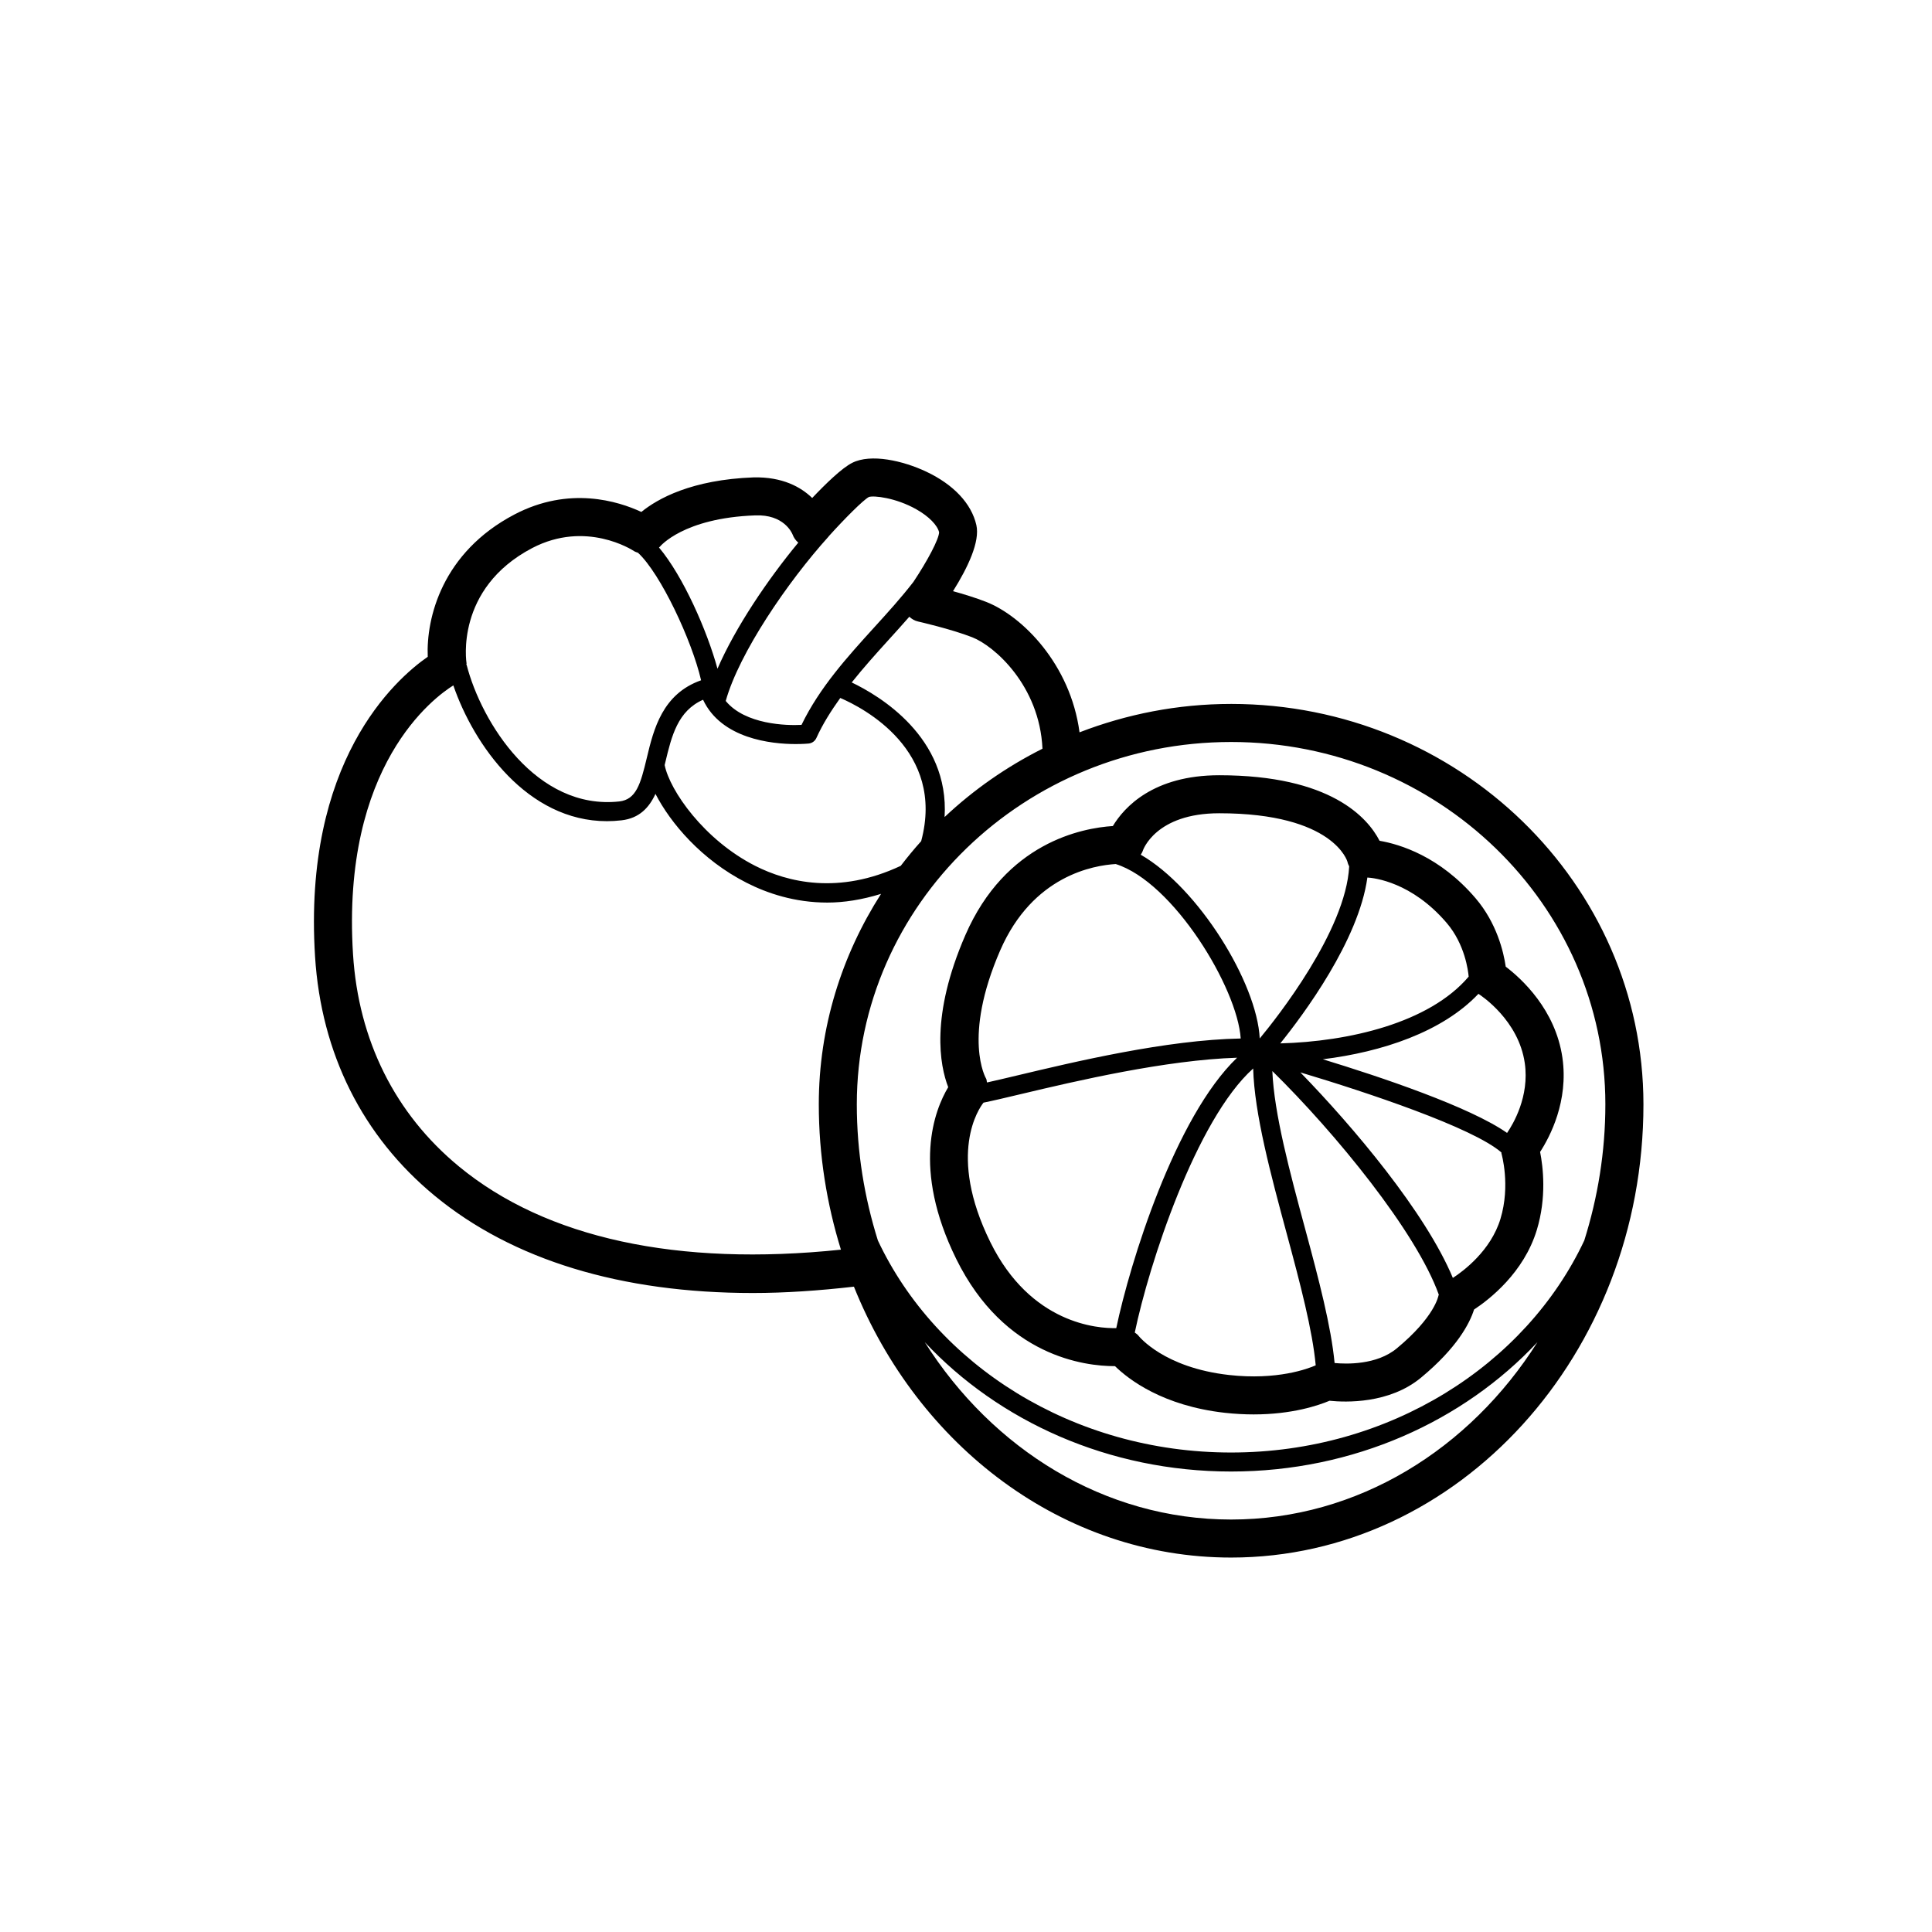 <?xml version="1.0" encoding="UTF-8"?>
<!-- Uploaded to: ICON Repo, www.svgrepo.com, Generator: ICON Repo Mixer Tools -->
<svg fill="#000000" width="800px" height="800px" version="1.1" viewBox="144 144 512 512" xmlns="http://www.w3.org/2000/svg">
 <path d="m470.25 330.55c-14.191 0-27.715 2.723-40.164 7.523-2.394-18.023-15.16-30.824-24.758-34.574-2.699-1.055-5.934-2.047-8.766-2.832 3.957-6.316 7.18-13.145 6.184-17.523-1.301-5.688-6.012-10.715-13.273-14.148-6.231-2.941-14.691-4.82-19.602-2.352-2.75 1.367-7.113 5.617-10.629 9.328-3.019-2.922-7.891-5.617-15.492-5.461-16.496 0.602-25.484 5.656-29.785 9.16-6.137-2.856-19.129-6.926-33.613 0.66-19.203 10.066-23.43 27.453-22.996 37.719-8.738 6.082-33.113 27.816-29.863 79.449 1.617 25.691 12.582 47.617 31.711 63.391 20.664 17.043 49.445 25.77 84.301 25.77 8.555 0 17.539-0.625 26.793-1.68 16.953 42.219 55.348 71.789 99.961 71.789 60.25 0 109.27-53.875 109.27-120.1-0.008-58.516-49.023-106.12-109.27-106.12zm99.188 106.12c0 12.645-2.031 24.75-5.586 36.066-15.512 33-51.621 56.195-93.602 56.195s-78.09-23.195-93.602-56.191c-3.555-11.32-5.586-23.422-5.586-36.066 0-52.961 44.496-96.039 99.188-96.039 54.691-0.004 99.188 43.074 99.188 96.035zm-239.12-107.23c4.867 10.355 18.117 11.742 24.512 11.742 1.957 0 3.266-0.117 3.477-0.137 0.895-0.09 1.672-0.648 2.047-1.477 1.703-3.766 3.926-7.238 6.328-10.602 6.062 2.602 27.895 13.887 21.438 37.949-1.898 2.106-3.691 4.293-5.418 6.539-16.414 7.715-29.996 4.352-38.57 0-13.555-6.883-22.641-19.961-23.992-26.707 0.062-0.258 0.129-0.52 0.188-0.777 1.664-6.973 3.289-13.57 9.992-16.531zm71.348-16.551c5.801 2.266 17.828 12.746 18.602 29.527-9.555 4.801-18.285 10.902-25.941 18.109 1.312-21.18-17.383-32.223-24.613-35.668 3.098-3.887 6.43-7.602 9.734-11.238 1.836-2.027 3.707-4.082 5.531-6.176 0.641 0.598 1.41 1.055 2.293 1.258 0.094 0.016 8.809 2.004 14.395 4.188zm-27.398-37.184c1.254-0.434 7.098 0.176 12.57 3.266 3.371 1.898 5.59 4.242 6.035 6.082-0.039 1.82-3.082 7.574-6.816 13.168-3.156 4.078-6.637 7.934-10.34 12-7.133 7.852-14.504 15.961-19.305 25.879-3.914 0.215-14.914-0.051-20.086-6.336 3.562-12.73 16.398-31.547 27.285-43.602l-0.016-0.012c4.168-4.629 9.18-9.664 10.672-10.445zm-30.148 4.879c7.598-0.316 9.742 4.613 9.934 5.086 0.309 0.844 0.832 1.57 1.5 2.129-8.102 9.793-16.645 22.414-21.414 33.418-2.734-10.035-9.074-24.484-15.5-32.125 0.074-0.082 0.176-0.125 0.242-0.215 0.055-0.066 6.184-7.602 25.238-8.293zm-59.086 8.66c14.223-7.43 26.5 0.48 26.984 0.797 0.328 0.223 0.699 0.312 1.055 0.445 5.965 5.488 14.293 23.238 16.723 33.797-10.227 3.602-12.562 12.91-14.375 20.527-1.676 7.055-2.848 11.07-7.301 11.582-21.938 2.391-36.52-20.879-40.461-36.211l-0.078 0.02c-0.012-0.145 0.086-0.27 0.059-0.414-0.031-0.195-3.156-19.758 17.395-30.543zm-19.418 163.87c-16.922-13.953-26.629-33.406-28.062-56.246-3.152-50.141 21.609-68.141 26.586-71.23 5.414 15.773 19.582 35.984 40.719 35.984 1.254 0 2.535-0.078 3.836-0.227 4.762-0.539 7.344-3.398 9.012-7.008 3.992 7.734 12.199 17.496 24.148 23.559 5.473 2.785 12.754 5.246 21.391 5.246 4.402 0 9.191-0.746 14.242-2.309-10.387 16.234-16.496 35.309-16.496 55.789 0 13.477 2.121 26.395 5.863 38.5-43.125 4.508-78.086-2.965-101.24-22.059zm204.64 93.578c-33.562 0-63.23-18.633-81.188-47.012 19.594 20.945 48.695 34.289 81.188 34.289s61.594-13.344 81.188-34.289c-17.957 28.379-47.625 47.012-81.188 47.012zm-74.969-114.58c-3.637 6.082-9.691 21.52 2.121 45.512 12.781 25.938 34.219 28.418 41.941 28.418h0.137c3.656 3.57 12.684 10.508 29.059 12.359 2.734 0.305 5.305 0.434 7.699 0.434 10.16 0 17.121-2.363 20.098-3.621 4.269 0.441 15.844 0.848 24.254-6.129 9.586-7.941 12.898-14.414 14.047-18.047 4.109-2.707 13.191-9.762 16.633-21.098 2.633-8.66 1.652-16.707 0.867-20.664 2.633-4.055 7.57-13.461 5.914-24.973-1.84-12.754-10.828-20.941-15.02-24.129-0.574-3.938-2.375-11.543-7.965-18.098-9.504-11.148-20.09-14.336-25.473-15.262-3.133-6.09-12.934-17.367-42.496-17.367-17.504 0-25.191 8.5-28.184 13.461-8.145 0.523-28.414 4.348-39.098 28.93-9.309 21.422-6.75 34.539-4.535 40.273zm74.383 76.27c-17.199-1.938-23.785-10.176-24.02-10.469-0.246-0.332-0.609-0.52-0.922-0.773 3.738-18.012 16.23-56.391 31.375-69.977 0.32 11.988 4.684 28.184 8.938 43.938 3.562 13.184 6.797 25.52 7.637 34.723-2.008 0.887-10.176 4-23.008 2.559zm44.5-7.055c-5.371 4.461-13.465 4.176-16.488 3.887-0.914-9.66-4.176-22.133-7.769-35.422-4.094-15.148-8.27-30.695-8.73-41.953 16.785 16.492 38.176 42.652 44.117 59.27-0.016 0.082-0.078 0.156-0.094 0.238-0.012 0.059-0.926 5.609-11.035 13.98zm27.469-34.32c-2.559 8.434-9.793 13.816-12.617 15.656-7.273-17.441-26.469-40.129-40.414-54.469 17.648 5.277 45.684 14.621 53.281 21.215 0.023 0.094-0.016 0.188 0.012 0.281 0.027 0.086 2.441 8.422-0.262 17.316zm6.445-41.27c1.281 8.867-3.125 16.215-4.691 18.5-9.906-6.926-33.441-14.816-48.824-19.52 15.617-1.922 31.656-7.211 41.23-17.34 0.855 0.551 10.656 7.043 12.285 18.359zm-20.676-37.125c4.84 5.672 5.676 12.707 5.805 14.207-10.477 12.336-31.867 17.203-49.922 17.691 6.106-7.578 20.789-27.266 23.078-43.957 1.785 0.105 11.758 1.18 21.039 12.059zm-60.301-29.09c30.488 0 33.977 12.852 33.984 12.852 0.078 0.445 0.27 0.84 0.457 1.234-0.895 17.086-19.262 40.246-23.703 45.594-0.73-14.738-16.242-39.906-31.535-48.691 0.211-0.348 0.434-0.691 0.559-1.09 0.027-0.098 3.34-9.898 20.238-9.898zm-58.039 36.332c8.648-19.891 24.875-22.535 30.613-22.875 15.254 4.785 32.25 32.828 33.121 46.234-19.715 0.359-44.059 6.176-59.355 9.82-3.074 0.734-5.719 1.355-7.875 1.832-0.117-0.336-0.055-0.707-0.242-1.016-0.066-0.098-6.336-10.824 3.738-33.996zm-4.434 40.359c2.422-0.488 5.762-1.277 9.977-2.281 14.816-3.527 38.293-9.012 57.23-9.629-16.473 15.777-28.391 54.391-32.02 71.66-4.828 0.117-22.656-1.035-33.375-22.793-11.535-23.422-2.957-35.496-1.812-36.957z"/>
</svg>